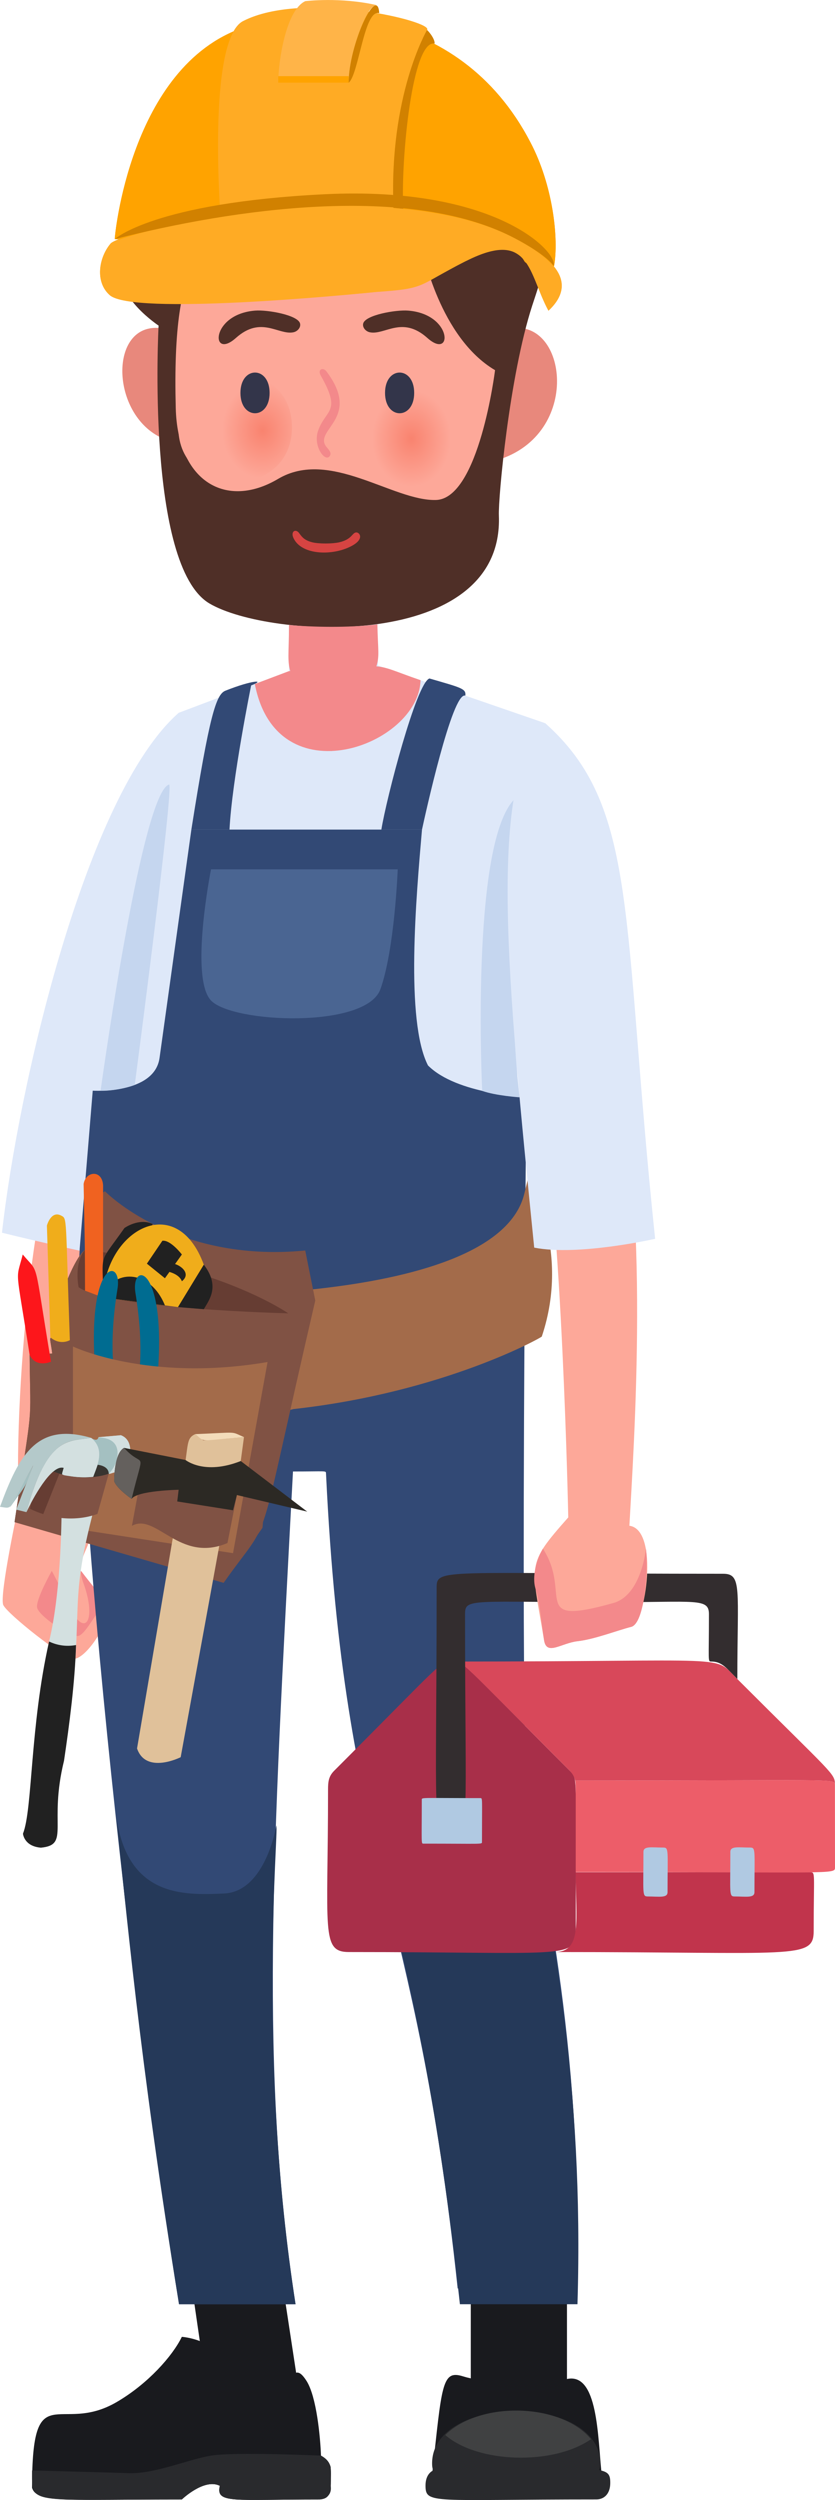 <?xml version="1.0" encoding="UTF-8"?><svg id="Layer_1" xmlns="http://www.w3.org/2000/svg" xmlns:xlink="http://www.w3.org/1999/xlink" viewBox="0 0 266.33 796.77"><defs><style>.cls-1{fill:#2c2924;}.cls-2{fill:#191a1e;}.cls-3{fill:#ed5d69;}.cls-4{fill:#253959;}.cls-5{fill:#f0ad1b;}.cls-6{fill:#fd161b;}.cls-7{fill:#332d2f;}.cls-8{fill:#292a2d;}.cls-9{fill:#006c91;}.cls-10{fill:#dee8f9;}.cls-11{fill:#d18100;}.cls-12{fill:#4f2f27;}.cls-13{fill:#f3898b;}.cls-14{fill:#b4c9ca;}.cls-15{fill:#c1344c;}.cls-16{fill:#33354a;}.cls-17{fill:#383430;}.cls-18{fill:#d8485a;}.cls-19{fill:#ffa300;}.cls-20{fill:#4a6592;}.cls-21{fill:#a36b4a;}.cls-22{fill:#e0c19a;}.cls-23{fill:url(#radial-gradient);}.cls-24{fill:#ffab24;}.cls-25{fill:#f3dcba;}.cls-26{fill:#212121;}.cls-27{fill:#fda899;}.cls-28{fill:#663d33;}.cls-29{fill:url(#radial-gradient-2);}.cls-30{fill:#805244;}.cls-31{fill:#d3e0e0;}.cls-32{fill:#e8887c;}.cls-33{fill:#324975;}.cls-34{fill:#c5d6ef;}.cls-35{fill:#d64442;}.cls-36{fill:#a4c0c1;}.cls-37{fill:#a82f49;}.cls-38{fill:#64605d;}.cls-39{fill:#b0c9e2;}.cls-40{fill:#f06220;}.cls-41{fill:#ffb448;}.cls-42{fill:#404142;}</style><radialGradient id="radial-gradient" cx="-2500.53" cy="659.22" fx="-2500.53" fy="659.22" r="11.14" gradientTransform="translate(3784.55 -1023.06) scale(1.48 1.76)" gradientUnits="userSpaceOnUse"><stop offset="0" stop-color="#f9836f"/><stop offset=".78" stop-color="#fda899"/></radialGradient><radialGradient id="radial-gradient-2" cx="1160.92" cy="660.69" fx="1160.92" fy="660.69" r="11.14" gradientTransform="translate(1802.98 -1023.06) rotate(-180) scale(1.44 -1.76)" xlink:href="#radial-gradient"/></defs><path class="cls-2" d="m58.82,711.93c0,.81,8.34,57.56,8.34,57.56h29.32l-6.72-44.11-30.93-13.45Z"/><rect class="cls-2" x="150.16" y="711.93" width="30.68" height="57.59"/><path class="cls-10" d="m167.33,423.79c-47.04,22.98-141.9-.68-141.9-.68l31.55-195.93,35.19-13.28v-28.73l28.01-2.51.36,29.44,53.14,18.31c-11.34,115.5-9.54,71.39-6.35,193.38Z"/><g><path class="cls-32" d="m157.5,146.95c1.44-15.45,4.22-29.84,6.28-42.37,17.59-1.91,21.51,35.01-6.28,42.37Z"/><path class="cls-32" d="m51.03,139.3c-16.19-8.14-16.11-37.33.83-34.64-.76,8.28-1.55,21.37-.83,34.64Z"/><path class="cls-12" d="m169.73,97.48c-7.25,22.38-10.84,61.13-10.61,66.81,1.7,43.48-73.26,39.34-92.33,28.03-20.39-12.1-16.21-88.55-16.21-88.55,0,0-14.09-9.4-11-17.49,3.09-8.09,10.48-8.28,10.48-8.28-19.56-12.28-7.21-34.73,5.63-27.97-5.79-11.03-4.25-25.1,11.89-36.22,16.36-11.27,44.62,21.03,71.52,23.32,26.89,2.28,25.83,29.16,25.83,29.16,14.57,4.87,7.88,21.65,4.8,31.19Z"/><path class="cls-27" d="m157.9,117.98s-5.09,41.03-18.87,41.37-33.85-16.48-50.32-6.73-32.05,1.01-32.65-22.53c-1.31-51.32,8.99-55.19,31.45-68.61,0,0,20.24,29.26,47.33,18.5,0,0,5.39,27.58,23.07,38Z"/><path class="cls-23" d="m93.13,136.18c0,23.33-36.25,23.33-36.25,0s36.25-23.33,36.25,0Z"/><path class="cls-16" d="m85.99,125.22c0,8.65-9.3,8.65-9.3,0s9.3-8.65,9.3,0Z"/><path class="cls-13" d="m102.31,119.71c6.72,11.78,1.64,10.61-.84,17.53-1.79,4.99,2.46,10.54,3.82,7.91.58-1.14-.92-2.25-1.46-3.12-3.28-5.33,11.39-8.97.28-23.68-1.04-1.37-2.96-.68-1.79,1.37Z"/><path class="cls-35" d="m95.37,169.86c.75.96,1.44,2.24,4.1,2.94,2.15.57,6.63.53,8.8.02,3.97-.94,4.03-2.97,5.27-3.13,1.1-.14,2.78,1.95-1.09,4.15-5.9,3.36-16.38,3.3-18.9-2.49-.84-1.94.69-2.95,1.83-1.49Z"/><path class="cls-29" d="m116.12,138.77c0,23.33,35.13,23.33,35.13,0s-35.13-23.33-35.13,0Z"/><path class="cls-16" d="m132.11,125.22c0,8.65-9.3,8.65-9.3,0s9.3-8.65,9.3,0Z"/><path class="cls-12" d="m117.96,105.9c4.79.98,10.29-5.39,18.35,1.81,8.07,7.21,8.21-7.58-6.13-8.72-3.94-.31-13.68,1.41-14.34,4.12-.31,1.26.82,2.52,2.12,2.79Z"/><g><path class="cls-19" d="m176.72,84.76c-13.81-.86-6.52-1.07-12.54-4.43-4.21-2.38-10.66.3-15.45,2.7l-112.13-6.92c-.1,0,4.71-54.97,41.08-67.36C97.35,2.04,145.9.53,169.21,45.38c7.12,13.54,9.09,30.63,7.51,39.38Z"/><path class="cls-24" d="m70.44,70.56c8.88-4.07,55.07-4.43,55.07-4.43-1.43-35.73,10.48-56.27,10.66-56.57,2.66-2.66-39.28-12.81-58.64-2.84-11.7,6.03-7.09,63.84-7.09,63.84Z"/><path class="cls-11" d="m125.51,66.13c3.78.35,3.18.58,3.08-.59-.67-14.96,2.84-53.03,10.04-51.77-.02-1.75-2.37-4.31-2.47-4.21-.17.3-12.08,20.84-10.66,56.57Z"/><path class="cls-24" d="m174.93,98.94c-4-7.35-4.84-14.93-10.36-18.38-8.33-5.48-24.86,9.69-34.79,11.46-1.54.28-86.62,9.12-94.78,1.95-4.77-4.19-3.46-11.89.2-16.28,2.71-4.06,87.53-23.95,129.3-1.7,11.06,5.88,20.44,13.63,10.44,22.96Z"/></g><path class="cls-12" d="m93.59,105.9c-4.79.98-10.29-5.39-18.35,1.81-8.07,7.21-8.21-7.58,6.13-8.72,3.94-.31,13.68,1.41,14.34,4.12.31,1.25-.82,2.52-2.12,2.79Z"/><g><g><path class="cls-19" d="m176.72,84.87c-13.81-.86-6.52-1.07-12.54-4.43-4.22-2.38-10.66.31-15.45,2.7l-112.13-6.92c-.1,0,4.71-54.97,41.08-67.36,9.53-3.25,65.24-13.95,91.53,36.63,7.17,13.62,9.07,30.76,7.51,39.38Z"/><path class="cls-24" d="m70.44,70.67c8.88-4.07,55.07-4.43,55.07-4.43-1.43-35.73,10.48-56.27,10.66-56.57,2.66-2.66-39.28-12.81-58.64-2.84-11.7,6.03-7.09,63.84-7.09,63.84Z"/><path class="cls-11" d="m125.51,66.24c3.78.35,3.18.58,3.08-.59-.67-14.96,2.84-53.03,10.04-51.77-.02-1.75-2.37-4.31-2.47-4.21-.17.3-12.08,20.84-10.66,56.57Z"/><path class="cls-24" d="m174.93,99.05c-6.45-11.88-5.71-26.16-26.2-15.91-15.82,7.93-12.21,8.81-28.72,9.91-9.9,1.02-77.68,7.49-85.01,1.03-4.81-4.22-3.4-12,.19-16.28,4.29-4.24,87.78-23.81,129.3-1.71,11.06,5.88,20.39,13.69,10.44,22.96Z"/></g><path class="cls-11" d="m176.57,84.67c-2.54-3.28-8.84-6.86-12.08-8.58-33.7-17.94-90.66-9.41-127.79.1-.36.13,12.4-11.63,66.97-14.29,54.42-2.65,74.31,18.43,72.9,22.77Z"/><path class="cls-41" d="m120.26,1.66c-3.67-.42-9.05,16.57-9.05,24.71h-22.46c0-6.76,2.43-23.09,8.61-26,0,0,11.16-1.4,22.9,1.29Z"/><path class="cls-11" d="m120.97,4.21c-4.81-1.5-6.51,19.53-9.76,22.16,0-12.08,9.14-31.58,9.76-22.16Z"/><rect class="cls-19" x="88.75" y="24.27" width="22.46" height="2.1"/></g></g><g><path class="cls-13" d="m31.95,512.89c3.29-1.73.33-3.77-6-12.12l-11.55-2.55-8.76,15.68c13.5,11.14,8.97,8.61,20,11.82l6.32-12.83Z"/><path class="cls-27" d="m21.36,478.46c15.66,12.74.93,14.32,5.19,25.91,4.62,12.57.21,18.49-5.14,6.21-1.97-4.53-4.89-9.94-4.89-9.94,0,0-5.05,8.95-4.7,11.61s10.19,9.24,12.94,9.15,7.2-10.68,8.89-9.45c3.03,2.21-5.68,16.87-10.23,16.74-3.12-.09-21-14.27-22.37-17.15-1.37-2.88,4.91-32.07,4.91-32.07l15.39-1.02Z"/><path class="cls-27" d="m21.36,478.46s7.59-60.19,11.86-95.47c0,0-2.68-19.91-11.86-19.34-9.18.57-17.08,77.3-15.39,115.82,0,0,8.35,9.61,15.39-1.02Z"/></g><path class="cls-10" d="m57.06,227.12s-10.45,101.98-17.9,174.38c-10.47-2.14-24.32-5.13-38.53-8.63,5.11-46.1,26.61-139.63,56.43-165.75Z"/><path class="cls-13" d="m105.75,239.4c-16.3-30.63-13.58-21.71-13.58-40.21,7.13.67,19.05.94,28.21-.19.21,16.49,3.12,7.62-14.62,40.4Z"/><path class="cls-2" d="m102.07,796.57c-27.46,0-33.3,1.47-31.96-4.34-4.97-2.49-12.1,4.34-12.1,4.34-36.66,0-46.31,1.24-47.79-3.72,0-36.11,8.56-16.56,26.99-27.31,9.94-5.79,17.81-14.66,20.79-20.79,0,0,10.24.63,14.58,8.7,4.34,8.07,4.96,7.75,13.03,6.82,8.08-.93,8.08-7.75,12.11-1.55,3.27,5.02,4.45,18.08,4.66,23.89,2.79,1.55,3.1,3.72,3.1,3.72,0,6.45.73,9.93-3.42,10.24Z"/><path class="cls-8" d="m102.07,796.57c-27.79,0-33.3,1.44-31.96-4.34-4.97-2.49-12.1,4.34-12.1,4.34-49.56,0-47.79,1.98-47.79-9.23,11.53.3,25.95.68,30.72.86,8.38.31,18.93-4.35,26.37-5.59,7.45-1.24,35.07,0,35.07,0,3.99,2.22,3.1,4.6,3.1,9.62.62,4.04-3.42,4.34-3.42,4.34Z"/><path class="cls-2" d="m180.6,758.25c-7.55,1.89-3.46-6.61-11.01-7.55-23.46-2.93-7.37,11.11-22.02,6.61-6.68-2.06-6.63,2.88-9.75,31.46h54.11c-1.31-11.93-1.1-33.07-11.33-30.52Z"/><path class="cls-8" d="m186.34,789.42c-44.97,0-48.52,1.47-48.52-4.32,0-22.2,53.66-22.2,53.66,0,0,3.12-2.02,4.32-5.14,4.32Z"/><path class="cls-8" d="m190.21,796.57c-52.31,0-54.49,1.64-54.49-4.44,0-3.53,2-5.25,4.44-5.25,52.31,0,54.49-1.64,54.49,4.44,0,3.53-2.01,5.25-4.44,5.25Z"/><path class="cls-42" d="m188.5,777.38c-12.17,8.41-36.1,7.67-46.48-1.33,11.14-10.99,37.02-10.21,46.48,1.33Z"/><path class="cls-33" d="m183.94,729.34h-37.97c-13.31-125.86-36.13-137.08-41.99-259.79-.04-.91.03-.58-10.53-.58-6.64,124.79-10.62,191.71.81,265.39h-37.16c-11.51-70.59-35.6-267.71-31.67-336.51l4.15-50.25s19.7,1.21,21.31-10.45c1.61-11.66,10.15-72.76,10.15-72.76h73.56c-1.84,21.13-5.38,60.95,1.91,75.17,9.24,9.25,31.36,10.05,31.36,10.05-2.03,221.1.32,220.95.23,220.38,3.47,22.08,18.25,79.99,15.85,159.33Z"/><path class="cls-20" d="m67.31,277.06s-6.9,34.57,0,41.81c6.9,7.24,49.5,9.04,54.03-3.62,4.54-12.66,5.52-38.19,5.52-38.19h-59.55Z"/><path class="cls-13" d="m81.28,217.99c6.97,36.41,52.29,19.64,52.86-1.21-17.14-5.9-7.93-5.05-41.98-2.89l-10.88,4.11Z"/><path class="cls-33" d="m134.6,264.4c.93-4.3,9.66-44.13,13.82-42.7.32-2.24-1.37-2.54-11.44-5.47-4.12,1.32-13.7,38.03-15.34,48.17h12.96Z"/><path class="cls-33" d="m61.04,264.4c5.8-36.73,7.91-43.09,10.85-44.27,8.66-3.46,13.11-3.55,8.21-1.67,0,0-6.1,30.06-6.9,45.94h-12.16Z"/><path class="cls-4" d="m184.19,734.36h-37.5c-9.65-89.36-24.04-132.13-28.44-151.52,1.77,4.19,10.35,21.76,27.39,16.14,23.84-7.87,21.51-36.87,22.44-29.08,7.87,44.45,18.24,94.01,16.11,164.46Z"/><path class="cls-4" d="m94.26,734.36h-37.16c-12.94-79.41-16.96-127.65-20.22-156.98,3.14,27.29,21.42,26.68,34.6,26.08,13.26-.6,16.67-21.67,16.67-21.67.76,2.2-6.18,73.29,6.12,152.57Z"/><g><path class="cls-21" d="m172.81,425.96c9.43-28.08-4.47-50.08-4.47-50.08l-1.09,4.5c-8.5,35.36-111.65,34.62-147.98,30.8l3.99,51.77c23.44-3.13,48.04-8.34,70.37-13.88,48.14-5.32,79.47-23.01,79.17-23.11Z"/><g><path class="cls-30" d="m100.55,414.52c-19.85,85.44-12.83,66.75-29.23,89.92l-66.68-19.34c6.01-40.47,5.07-28.65,4.8-53.28l7.21-.45c-.78-6.72-2.21-5.4,5.61-4.28l-1.2-18.21s3.2-8.31,6.01-10.56c0,0,3-17.09,6.41-18.66,0,0,22.23,22.93,63.88,18.88l3.2,15.96Z"/><path class="cls-28" d="m91.95,418.57s-21.82-15.29-64.88-20.23c0,0-4.81,4.49-2.01,11.91,0,0,3.41,7.87,66.88,8.32Z"/><path class="cls-30" d="m91.95,418.57c-3.41,10.56-8.22,68.34-8.22,68.34l-12.41,17.53-66.68-19.34c6.01-40.47,5.06-28.65,4.81-53.28l7.21-.44c-.78-6.72-2.21-5.4,5.61-4.28l-1.2-18.21s3.2-8.31,6.01-10.56c-3.6,4.28-2.01,11.91-2.01,11.91,9.82,6.97,66.88,8.32,66.88,8.32Z"/><path class="cls-6" d="m16.26,433.97s-4.71,2.13-6.81-2.14c-4.55-29.43-4.47-23.02-2.2-32.03,5.47,6.59,3.31.2,9.01,34.17Z"/><path class="cls-5" d="m16.06,426.22l-1.1-35.63s1.3-4.95,4.61-3.15c1.89,1.03,1.3.07,2.71,39.67,0,0-3.01,1.81-6.21-.89Z"/><path class="cls-40" d="m27.12,411.35c-.05-16.41.04-8.78-.45-34.03.67-4.11,5.92-4.63,6.21.45v35.74l-5.76-2.16Z"/><path class="cls-26" d="m48.71,390.1c-9.21,17.57-7.19,14.39-10.12,17.27,0,0-4.61,1.19-5.71,6.14,0-14.97-1.77-9.97,6.81-22.14,0,0,4.63-3.32,9.02-1.27Z"/><path class="cls-5" d="m65.01,403.06l-8.23,13.51-23.91-3.06c.73-21.55,23.44-34.18,32.14-10.45Z"/><path class="cls-26" d="m51.8,395.42l-4.95,7.31,5.75,4.65,5.41-7.57s-3.6-4.72-6.21-4.38Z"/><path class="cls-26" d="m52.6,416.03c-4.79-11.87-17-11.68-19.72-2.52l19.72,2.52Z"/><path class="cls-26" d="m53.4,405.21s3.7.66,4.61,3.13c3.39-2.64-1.07-5.82-3.7-5.73l-.9,2.6Z"/><path class="cls-26" d="m65.01,403.06c5.23,6.83,1.77,11.15,0,14.18l-8.23-.67,8.23-13.51Z"/><path class="cls-9" d="m30.87,442.07c-4.38-40.88,8.31-41.89,6.61-31.36-5.94,36.7,7.69,38.66-6.61,31.36Z"/><path class="cls-9" d="m49.81,443.41c4.38-40.88-8.31-41.89-6.61-31.36,5.94,36.7-7.69,38.66,6.61,31.36Z"/><path class="cls-21" d="m85.34,434.08l-11.01,60.92-51.06-7.87v-58s23.83,11.46,62.07,4.95Z"/><g><path class="cls-31" d="m13.1,588.86c-5.48-.43-5.77-4.47-5.77-4.47,3.25-8.2,1.45-26.16,8.39-61.54,4.06-16.65,3.88-41.98,3.96-42.41l10.46-.16c-9.23,34.7-2.16,30.14-9.73,80.86-4.98,20.29,2,26.79-7.31,27.71Z"/><path class="cls-17" d="m34.71,469.68l1.26-3.86c-13.85-2.79-8.41-3.14-23.61.8l8.09,10.25c13.68-4.16,10.44-2.23,14.26-7.18Z"/><path class="cls-36" d="m40.42,468.05l-5.74,1.63c-.03-2.6-3.52-2.85-3.52-2.85l-1.45,3.84c-3.51.36-7.01.04-9.96-.76l.57-2.1c-4.03-1.23-10.12,10.32-11.9,14.11,6.77-25.1,14.71-22.59,20.62-23.67,2.17,1.45,2.34-.18,2.34-.18l7.18-.66c5.42,2.09,1.85,10.65,1.85,10.65Z"/><path class="cls-26" d="m13.1,588.86c-5.48-.43-5.77-4.47-5.77-4.47,3.08-7.78,2.23-34.22,8.32-61.23,2.27,1.06,5.17,1.75,8.6,1.12-.33,11.68-2.11,25.3-3.83,36.86-4.98,20.29,2,26.79-7.31,27.71Z"/><path class="cls-31" d="m40.42,468.05c-10.09,2.87-3.71,2.46-2.98-4.07.32-2.71-.76-4.42-2.76-5.26-2.49-1.08-7.6-.26,3.88-1.32,5.42,2.09,1.85,10.65,1.85,10.65Z"/><path class="cls-36" d="m3.05,480.6c6.15-8.73,4.49-5.64,7.54-13.58l-7.54,13.58Z"/><path class="cls-30" d="m14,467.59c-2.3-1.23-1.14-3.53-4.43,13.25,5.32,2.92,14.09,4.39,21.51,1.65l3.59-12.81c-5.12,1.82-13.59,1.81-20.68-2.09Z"/><path class="cls-28" d="m18.94,469.67l-5.14,12.88c-2.62-.83-4.23-1.71-4.23-1.71,3.77-19.24.66-13.64,9.37-11.17Z"/><path class="cls-31" d="m29.71,470.67c-1.98.21-4.44.24-7.13-.18-3.45-.49-2.91-.28-2.25-2.69-4.03-1.23-10.1,10.27-11.9,14.11,6.63-24.57,13.54-22.38,20.62-23.67,4.52,3.6,2.06,8.74.67,12.43Z"/><path class="cls-14" d="m29.04,458.25c-6.35,1.16-13.88-1.33-20.62,23.67l-3.24-.8,5.41-14.11c-8.34,15.02-6.23,13.74-10.59,13.22,6.16-16.78,11.87-26.98,29.04-21.99Z"/></g></g></g><g><path class="cls-22" d="m70.19,491.29l-12.56,68.73s-11.05,5.58-13.92-2.78l11.73-68.98,14.76,3.04Z"/><path class="cls-30" d="m44.48,473.34s9.08-2.06,12.5,1.44c3.42,3.5,17.72,4.89,18.59,1.68l-3.02,15.31c-15.36,6.51-22.75-9.75-30.47-5.49l2.4-12.94Z"/><path class="cls-1" d="m36.42,472.06c.75,2.33,5.56,5.64,5.56,5.64,1.72-2.66,15-2.91,15-2.91l-.45,3.73,17.8,2.81,1.23-4.86,22.43,5.29-21.21-16.13c-12.2,3.8-17.59-.32-17.59-.32l-19.62-3.87c-3.27,1.75-3.15,10.61-3.15,10.61Z"/><path class="cls-38" d="m36.42,472.06c.75,2.33,5.56,5.64,5.56,5.64,4.16-17.16,4.05-9.09-2.41-16.25-3.27,1.75-3.15,10.61-3.15,10.61Z"/><path class="cls-22" d="m76.79,465.63l1.03-7.64-12.98,1.06-2.55-2c-2.46,1.09-2.29,2.67-3.09,8.26,0,0,5.96,4.93,17.59.32Z"/><path class="cls-25" d="m77.81,458c-4.48-1.9-1.37-1.51-15.53-.94,3.4,2.67.43,2.18,15.53.94Z"/></g><path class="cls-34" d="m32.08,347.63c1.22-8.73,13.42-95.01,21.84-97.6,1.74-.54-10.94,95.74-10.94,95.74,0,0-5.01,1.92-10.9,1.87Z"/><g><path class="cls-37" d="m104.63,570.31c0,44.98-2.31,51.81,6.65,51.81,68.31,0,72.36,2.38,72.36-6.65-.04-50.74.76-48.44-1.94-51.16-35.31-35.3-33.64-34.78-37.54-34.78s-2.46-.3-37.59,34.83c-1.79,1.79-1.94,3.6-1.94,5.95Z"/><path class="cls-15" d="m176.99,622.12c76.36,0,82.54,2.43,82.54-6.65,0-18.85.64-18.78-1.15-18.78h-74.75c0,15.02,2.21,25.43-6.65,25.43Z"/><path class="cls-18" d="m144.16,529.53c3.79,0,2.13-.62,36.63,33.87,1.11,1.11,2.21,2.06,2.66,4.07,82.87,0,82.67-.73,82.87,1.3-.07-3.66-.36-2.89-31.14-33.66-7.96-7.96.34-5.57-91.02-5.57Z"/><path class="cls-3" d="m183.64,596.62c82.71,0,82.69.81,82.69-1.45l-.02-26.41c-.19-2.04,0-1.3-82.87-1.3.26,1.04.19.03.19,29.15Z"/><path class="cls-39" d="m234.32,604.41c3.65,0,6.32.57,6.32-1.37,0-13.41.46-14.22-1.37-14.22-3.65,0-6.32-.57-6.32,1.37,0,13.41-.46,14.22,1.37,14.22Z"/><path class="cls-39" d="m206.6,604.41c3.65,0,6.32.57,6.32-1.37,0-13.41.46-14.22-1.37-14.22-3.65,0-6.32-.57-6.32,1.37,0,13.41-.46,14.22,1.37,14.22Z"/><path class="cls-7" d="m230.65,501.56c6.1,0,4.53,4.82,4.53,33.54-3.42-3.42-4.88-5.57-8.33-5.57-1.14,0-.73.03-.73-15.09,0-5.18-3.99-3.81-30.88-3.81-45.15,0-46.91-1.4-46.91,3.81,0,68.27,1.74,69.31-4.53,69.31s-4.53-2.42-4.53-77.65c0-6.43.85-4.54,91.38-4.54Z"/><path class="cls-39" d="m135.02,587.57c18.65,0,18.71.27,18.71-.49,0-13.99.23-14.02-.49-14.02-18.65,0-18.71-.27-18.71.49,0,13.99-.23,14.02.49,14.02Z"/></g><path class="cls-27" d="m201.33,518.48c-4.32,1.09-11.79,3.99-17.06,4.57-5.27.58-9.91,4.76-10.73-.28-4.07-24.69-5.95-23.75,7.71-39.17,0,0-1.94-96.94-9.05-133.1l23.49-12.17c11.93,44.68,6.45,122.62,5.06,147.93,9.61,1.25,5.17,31.08.59,32.22Z"/><path class="cls-13" d="m201.33,518.48c-4.32,1.09-11.79,3.99-17.06,4.57-5.27.58-9.91,4.76-10.73-.28-.83-5.03-1.35-12.44-2.68-16.29-1.04-2.98-.43-8.07,2.3-12.92,9.48,14.56-4.57,24.9,22.49,17.32,9-2.53,10.38-17.32,10.38-17.32.78,6.7-.38,23.85-4.71,24.93Z"/><path class="cls-34" d="m153.8,347.66s-3.8-77.81,10.04-92.69l4.3-3.08c-5.21,35.1-5.4,73.51-2.4,97.83,0,0-7.56-.5-11.94-2.05Z"/><path class="cls-10" d="m173.81,230.4c-18.57,18.26-11.92,82.61-3.42,167.22,14.01,2.78,38.57-2.81,38.57-2.81-10.74-102.59-5.14-137.79-35.15-164.41Z"/></svg>